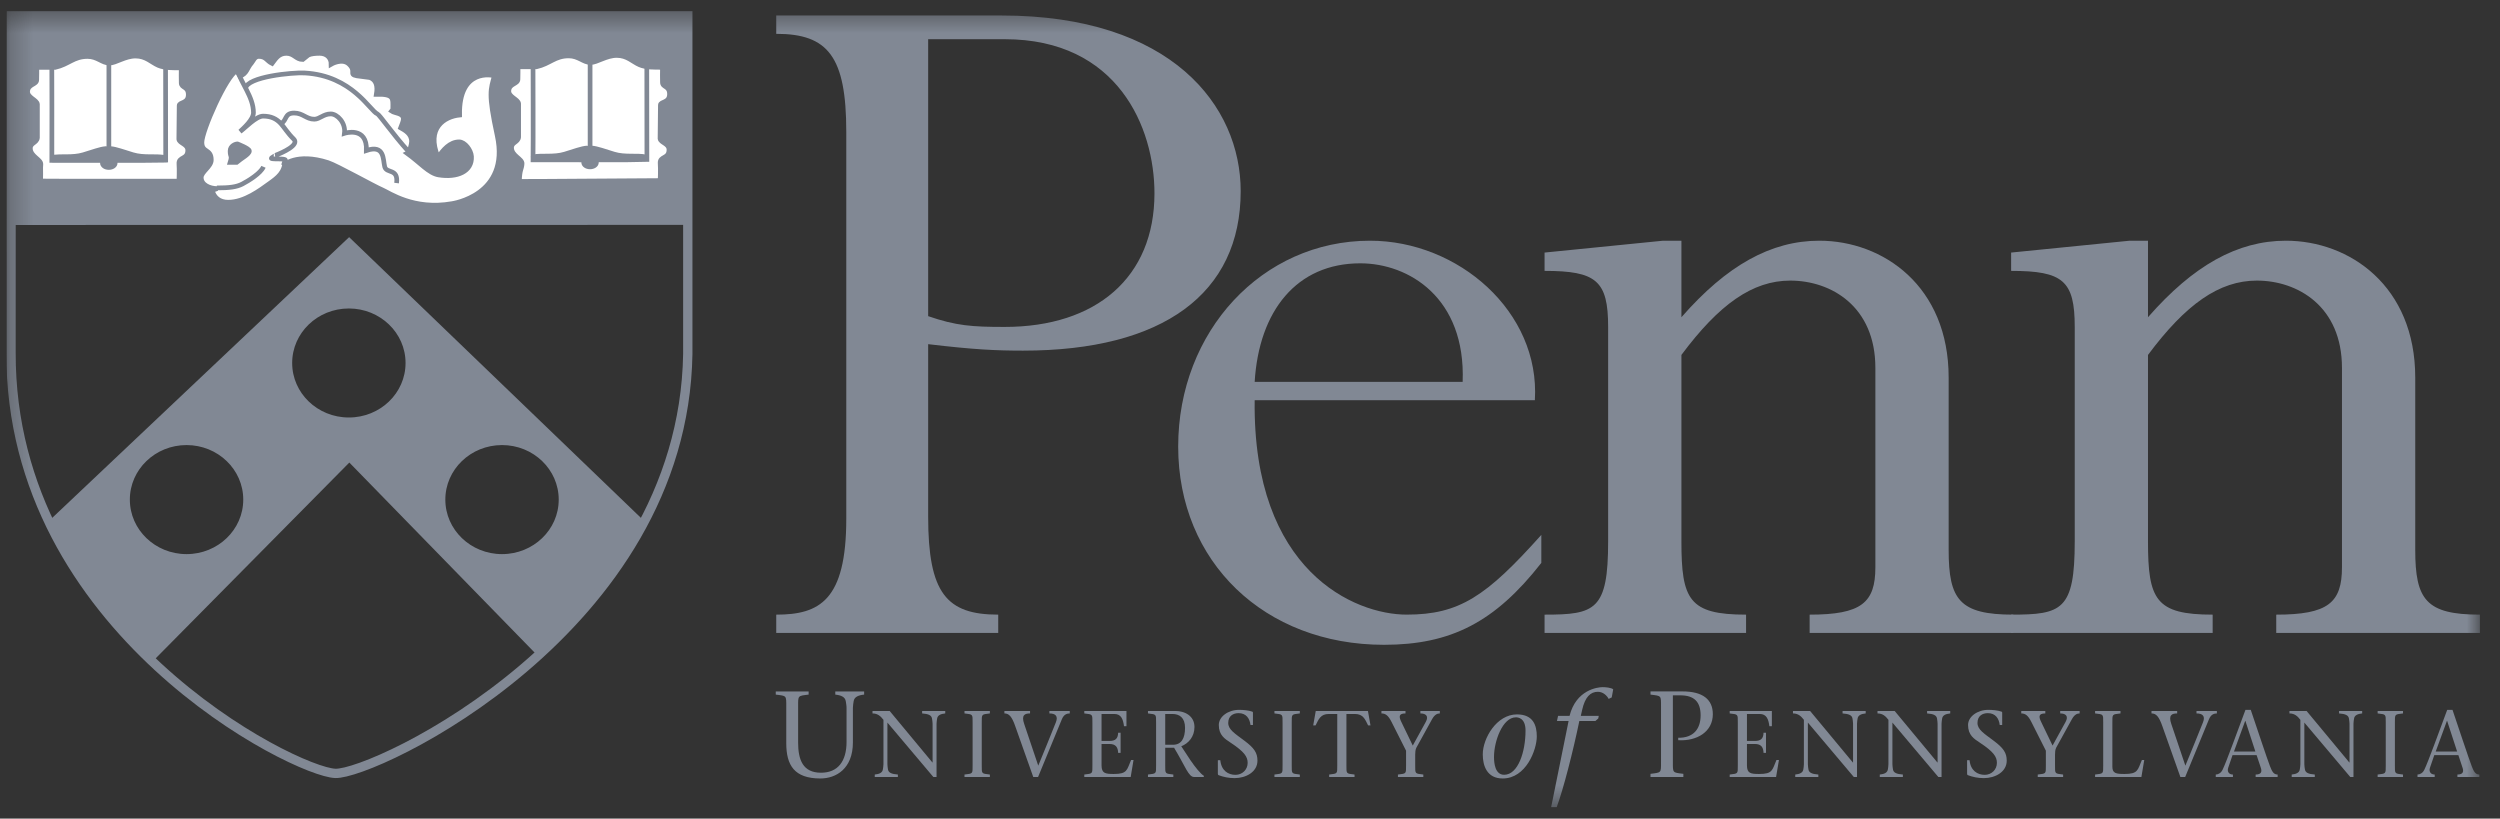 <svg width="113" height="37" viewBox="0 0 113 37" fill="none" xmlns="http://www.w3.org/2000/svg">
<rect x="0" y="0" width="113" height="37" fill="#333333" stroke="none"/>
<g id="university-of-pennsylvania-penn-vector-logo 1" clip-path="url(#clip0_1602_4256)">
<g id="layer1">
<g id="g2995">
<g id="Clip path group">
<mask id="mask0_1602_4256" style="mask-type:luminance" maskUnits="userSpaceOnUse" x="-11" y="-13" width="140" height="61">
<g id="clipPath2999">
<path id="path3001" d="M-10.825 47.148H128.372V-12.704H-10.825V47.148Z" fill="white"/>
</g>
</mask>
<g mask="url(#mask0_1602_4256)">
<g id="g2997">
<g id="g3003">
<g id="Clip path group_2">
<mask id="mask1_1602_4256" style="mask-type:luminance" maskUnits="userSpaceOnUse" x="0" y="0" width="113" height="37">
<g id="clipPath3007">
<path id="path3009" d="M0.249 36.497H112.092V0.453H0.249V36.497Z" fill="white"/>
</g>
</mask>
<g mask="url(#mask1_1602_4256)">
<g id="g3005">
<path id="path3011" d="M41.953 14.29C43.22 14.728 43.95 14.777 45.412 14.777C49.552 14.777 52.182 12.536 52.182 8.737C52.182 5.766 50.526 1.772 45.412 1.772H41.953V14.29ZM41.953 23.35C41.953 26.808 42.781 27.782 45.12 27.782V28.61H35.086V27.782C37.034 27.782 38.252 27.149 38.252 23.447V5.961C38.252 2.551 37.424 1.529 35.086 1.529V0.7H45.265C52.962 0.7 56.079 4.792 56.079 8.64C56.079 13.267 52.572 15.849 46.239 15.849C45.022 15.849 43.999 15.8 41.953 15.556" fill="#818894"/>
<path id="path3013" d="M66.112 17.26C66.258 13.461 63.677 11.902 61.485 11.902C58.612 11.902 56.906 14.046 56.711 17.26H66.112ZM56.711 18.088C56.614 25.833 61.242 27.781 63.58 27.781C65.967 27.781 67.184 26.954 69.668 24.177V25.443C67.574 28.122 65.577 29.145 62.557 29.145C57.15 29.145 53.254 25.395 53.254 20.183C53.254 14.971 57.053 10.88 61.923 10.88C65.918 10.88 69.62 14.094 69.376 18.088" fill="#818894"/>
<path id="path3015" d="M88.079 24.859C88.079 27.1 88.567 27.782 91.001 27.782V28.61H81.796V27.782C84.133 27.782 84.767 27.247 84.767 25.639V16.628C84.767 13.852 82.77 12.683 80.919 12.683C79.215 12.683 77.704 13.754 76 16.043V24.47C76 27.1 76.341 27.782 78.922 27.782V28.61H69.814V27.782C72.103 27.782 72.688 27.587 72.688 24.47V14.777C72.688 12.683 72.151 12.244 69.814 12.244V11.416L75.171 10.88H76V14.339C78.045 12.001 80.043 10.88 82.234 10.88C85.109 10.88 88.079 12.926 88.079 17.066" fill="#818894"/>
<path id="path3017" d="M109.169 24.859C109.169 27.1 109.656 27.782 112.092 27.782V28.61H102.886V27.782C105.224 27.782 105.857 27.247 105.857 25.639V16.628C105.857 13.852 103.86 12.683 102.009 12.683C100.304 12.683 98.794 13.754 97.089 16.043V24.47C97.089 27.1 97.431 27.782 100.012 27.782V28.61H90.903V27.782C93.192 27.782 93.778 27.587 93.778 24.47V14.777C93.778 12.683 93.242 12.244 90.903 12.244V11.416L96.262 10.88H97.089V14.339C99.135 12.001 101.132 10.88 103.324 10.88C106.198 10.88 109.169 12.926 109.169 17.066" fill="#818894"/>
<path id="path3019" d="M36.075 33.562C36.075 34.336 36.285 34.927 37.109 34.927C37.866 34.927 38.264 34.419 38.264 33.534V31.999C38.264 31.883 38.241 31.789 38.23 31.7C38.203 31.501 38.015 31.424 37.755 31.396V31.253H39.059V31.396C38.794 31.424 38.612 31.501 38.584 31.7C38.573 31.789 38.551 31.883 38.551 31.999V33.557C38.551 34.744 37.794 35.187 37.081 35.187C35.904 35.187 35.539 34.59 35.539 33.59V31.944C35.539 31.429 35.562 31.457 35.064 31.396V31.253H36.55V31.396C36.053 31.457 36.075 31.429 36.075 31.944" fill="#818894"/>
<path id="path3021" d="M42.187 35.12C41.509 34.319 40.806 33.479 40.111 32.66V34.545C40.111 34.634 40.128 34.706 40.136 34.775C40.158 34.928 40.303 34.989 40.584 35.009V35.12H39.539V35.009C39.744 34.989 39.885 34.928 39.906 34.775C39.915 34.706 39.932 34.634 39.932 34.545V32.536C39.812 32.383 39.68 32.247 39.437 32.247V32.136H40.213C40.848 32.907 41.509 33.692 42.145 34.464H42.153V32.712C42.153 32.622 42.136 32.55 42.127 32.481C42.106 32.327 41.961 32.268 41.68 32.247V32.136H42.725V32.247C42.524 32.268 42.379 32.327 42.358 32.481C42.349 32.55 42.332 32.622 42.332 32.712V35.12" fill="#818894"/>
<path id="path3023" d="M44.375 34.587C44.375 34.984 44.358 34.962 44.742 35.009V35.12H43.595V35.009C43.979 34.962 43.962 34.984 43.962 34.587V32.669C43.962 32.272 43.979 32.294 43.595 32.247V32.136H44.742V32.247C44.358 32.294 44.375 32.272 44.375 32.669" fill="#818894"/>
<path id="path3025" d="M46.558 32.247C46.324 32.247 46.153 32.315 46.294 32.724C46.46 33.227 46.708 33.96 46.929 34.608C47.202 33.956 47.462 33.3 47.726 32.647C47.833 32.379 47.722 32.247 47.432 32.247V32.136H48.353V32.247C48.229 32.247 48.089 32.289 47.999 32.503C47.641 33.376 47.279 34.246 46.921 35.12H46.703C46.443 34.383 46.153 33.56 45.893 32.835C45.736 32.379 45.603 32.247 45.399 32.247V32.136H46.558" fill="#818894"/>
<path id="path3027" d="M49.01 35.009C49.394 34.962 49.377 34.984 49.377 34.587V32.669C49.377 32.272 49.394 32.294 49.01 32.247V32.136H50.916V32.823H50.805C50.762 32.507 50.677 32.272 50.37 32.272H49.79V33.491H50.148C50.417 33.491 50.532 33.385 50.54 33.12H50.651V34.029H50.54C50.532 33.778 50.434 33.628 50.148 33.628H49.79V34.592C49.79 34.954 49.957 34.984 50.34 34.984C50.958 34.984 50.929 34.809 51.125 34.353H51.235L51.107 35.12H49.01" fill="#818894"/>
<path id="path3029" d="M52.668 33.663H53.022C53.393 33.663 53.564 33.381 53.564 32.899C53.564 32.434 53.308 32.272 52.996 32.272H52.668V33.663ZM51.888 32.136H53.129C53.559 32.136 53.99 32.362 53.99 32.86C53.99 33.3 53.721 33.602 53.393 33.731L53.811 34.366C54.024 34.677 54.263 34.975 54.412 35.065V35.12H53.973C53.721 35.12 53.585 34.655 53.069 33.798H52.668V34.587C52.668 34.984 52.651 34.962 53.035 35.009V35.12H51.888V35.009C52.272 34.962 52.255 34.984 52.255 34.587V32.669C52.255 32.272 52.272 32.294 51.888 32.247" fill="#818894"/>
<path id="path3031" d="M56.522 32.771C56.488 32.473 56.326 32.234 55.985 32.234C55.737 32.234 55.516 32.362 55.516 32.677C55.516 32.976 55.814 33.155 56.241 33.475C56.693 33.812 56.837 34.029 56.837 34.383C56.837 34.89 56.318 35.171 55.806 35.171C55.533 35.171 55.298 35.12 55.077 35.036C55.06 35.027 55.047 35.009 55.047 34.976V34.362H55.158C55.205 34.835 55.516 35.023 55.844 35.023C56.147 35.023 56.394 34.792 56.394 34.481C56.394 34.204 56.245 33.978 55.605 33.556C55.375 33.402 55.09 33.236 55.09 32.771C55.09 32.388 55.516 32.085 56.006 32.085C56.189 32.085 56.433 32.106 56.603 32.166C56.629 32.175 56.633 32.191 56.633 32.212V32.771" fill="#818894"/>
<path id="path3033" d="M58.386 34.587C58.386 34.984 58.369 34.962 58.752 35.009V35.12H57.605V35.009C57.989 34.962 57.972 34.984 57.972 34.587V32.669C57.972 32.272 57.989 32.294 57.605 32.247V32.136H58.752V32.247C58.369 32.294 58.386 32.272 58.386 32.669" fill="#818894"/>
<path id="path3035" d="M60.858 34.587C60.858 34.984 60.841 34.962 61.225 35.009V35.12H60.078V35.009C60.462 34.962 60.444 34.984 60.444 34.587V32.272H60.061C59.69 32.272 59.605 32.507 59.464 32.788H59.357L59.472 32.136H61.831L61.946 32.788H61.839C61.698 32.507 61.613 32.272 61.242 32.272H60.858" fill="#818894"/>
<path id="path3037" d="M63.187 35.009C63.57 34.962 63.554 34.984 63.554 34.587V33.931L62.897 32.63C62.756 32.353 62.637 32.247 62.441 32.247V32.136H63.528V32.247C63.204 32.247 63.234 32.409 63.34 32.63L63.857 33.7L64.445 32.63C64.59 32.37 64.453 32.247 64.201 32.247V32.136H65.08V32.247C64.96 32.247 64.846 32.302 64.73 32.507L64.019 33.798C63.976 33.884 63.967 34.003 63.967 34.11V34.587C63.967 34.984 63.95 34.962 64.334 35.009V35.12H63.187" fill="#818894"/>
<path id="path3039" d="M68.954 33.021C68.954 32.446 68.606 32.423 68.518 32.423C67.921 32.423 67.529 33.495 67.529 34.214C67.529 34.501 67.579 35.02 67.988 35.02C68.618 35.02 68.954 33.981 68.954 33.021ZM67.021 34.098C67.021 33.374 67.645 32.291 68.568 32.291C69.303 32.291 69.463 32.789 69.463 33.285C69.463 33.893 68.977 35.187 67.921 35.187C67.214 35.187 67.021 34.617 67.021 34.098Z" fill="#818894"/>
<path id="path3041" d="M72.242 32.474L72.11 32.59H71.386C71.115 33.904 70.672 35.657 70.358 36.497H70.109L70.9 32.59H70.375L70.424 32.358H70.944C71.237 31.181 72.209 31.059 72.441 31.059C72.568 31.059 72.833 31.081 72.917 31.159L72.85 31.523L72.711 31.59C72.634 31.441 72.457 31.269 72.225 31.269C71.894 31.269 71.645 31.496 71.512 32.092L71.452 32.358H72.264" fill="#818894"/>
<path id="path3043" d="M75.614 34.43C75.614 34.943 75.591 34.916 76.088 34.977V35.12H74.602V34.977C75.1 34.916 75.078 34.943 75.078 34.43V31.943C75.078 31.429 75.1 31.457 74.602 31.396V31.252H76.05C76.967 31.252 77.42 31.617 77.42 32.281C77.42 33.076 76.702 33.507 75.856 33.457V33.347C76.548 33.357 76.868 32.944 76.868 32.336C76.868 31.716 76.57 31.429 75.95 31.429H75.614" fill="#818894"/>
<path id="path3045" d="M78.182 35.009C78.566 34.962 78.549 34.984 78.549 34.587V32.669C78.549 32.272 78.566 32.294 78.182 32.247V32.136H80.088V32.823H79.976C79.934 32.507 79.849 32.272 79.542 32.272H78.962V33.491H79.32C79.589 33.491 79.704 33.385 79.712 33.12H79.823V34.029H79.712C79.704 33.778 79.606 33.628 79.32 33.628H78.962V34.592C78.962 34.954 79.129 34.984 79.512 34.984C80.13 34.984 80.101 34.809 80.296 34.353H80.408L80.279 35.12H78.182" fill="#818894"/>
<path id="path3047" d="M83.792 35.12C83.114 34.319 82.411 33.479 81.716 32.66V34.545C81.716 34.634 81.733 34.706 81.741 34.775C81.763 34.928 81.907 34.989 82.189 35.009V35.12H81.145V35.009C81.349 34.989 81.489 34.928 81.511 34.775C81.52 34.706 81.536 34.634 81.536 34.545V32.536C81.417 32.383 81.286 32.247 81.042 32.247V32.136H81.817C82.454 32.907 83.114 33.692 83.749 34.464H83.758V32.712C83.758 32.622 83.741 32.55 83.733 32.481C83.712 32.327 83.567 32.268 83.284 32.247V32.136H84.329V32.247C84.129 32.268 83.984 32.327 83.963 32.481C83.954 32.55 83.937 32.622 83.937 32.712V35.12" fill="#818894"/>
<path id="path3049" d="M87.613 35.12C86.935 34.319 86.232 33.479 85.537 32.66V34.545C85.537 34.634 85.554 34.706 85.562 34.775C85.584 34.928 85.728 34.989 86.01 35.009V35.12H84.966V35.009C85.169 34.989 85.31 34.928 85.332 34.775C85.341 34.706 85.357 34.634 85.357 34.545V32.536C85.238 32.383 85.106 32.247 84.863 32.247V32.136H85.639C86.275 32.907 86.935 33.692 87.57 34.464H87.579V32.712C87.579 32.622 87.562 32.55 87.554 32.481C87.532 32.327 87.387 32.268 87.105 32.247V32.136H88.15V32.247C87.95 32.268 87.804 32.327 87.784 32.481C87.775 32.55 87.758 32.622 87.758 32.712V35.12" fill="#818894"/>
<path id="path3051" d="M90.388 32.771C90.354 32.473 90.192 32.234 89.851 32.234C89.604 32.234 89.382 32.362 89.382 32.677C89.382 32.976 89.68 33.155 90.106 33.475C90.559 33.812 90.704 34.029 90.704 34.383C90.704 34.89 90.184 35.171 89.672 35.171C89.399 35.171 89.165 35.12 88.942 35.036C88.926 35.027 88.913 35.009 88.913 34.976V34.362H89.024C89.071 34.835 89.382 35.023 89.71 35.023C90.012 35.023 90.26 34.792 90.26 34.481C90.26 34.204 90.111 33.978 89.471 33.556C89.241 33.402 88.956 33.236 88.956 32.771C88.956 32.388 89.382 32.085 89.872 32.085C90.055 32.085 90.299 32.106 90.469 32.166C90.495 32.175 90.499 32.191 90.499 32.212V32.771" fill="#818894"/>
<path id="path3053" d="M92.106 35.009C92.49 34.962 92.473 34.984 92.473 34.587V33.931L91.817 32.63C91.676 32.353 91.557 32.247 91.361 32.247V32.136H92.448V32.247C92.124 32.247 92.153 32.409 92.26 32.63L92.776 33.7L93.364 32.63C93.509 32.37 93.373 32.247 93.121 32.247V32.136H94V32.247C93.88 32.247 93.765 32.302 93.65 32.507L92.938 33.798C92.895 33.884 92.887 34.003 92.887 34.11V34.587C92.887 34.984 92.87 34.962 93.253 35.009V35.12H92.106" fill="#818894"/>
<path id="path3055" d="M94.698 35.009C95.082 34.962 95.065 34.984 95.065 34.587V32.669C95.065 32.272 95.082 32.294 94.698 32.247V32.136H95.846V32.247C95.461 32.294 95.479 32.272 95.479 32.669V34.655C95.479 34.954 95.645 34.984 96.024 34.984C96.643 34.984 96.617 34.809 96.813 34.353H96.92L96.791 35.12H94.698" fill="#818894"/>
<path id="path3057" d="M98.408 32.247C98.174 32.247 98.002 32.315 98.143 32.724C98.31 33.227 98.557 33.96 98.779 34.608C99.051 33.956 99.312 33.3 99.576 32.647C99.683 32.379 99.572 32.247 99.282 32.247V32.136H100.203V32.247C100.08 32.247 99.938 32.289 99.849 32.503C99.49 33.376 99.129 34.246 98.77 35.12H98.553C98.293 34.383 98.002 33.56 97.743 32.835C97.585 32.379 97.453 32.247 97.248 32.247V32.136H98.408" fill="#818894"/>
<path id="path3059" d="M101.943 33.969L101.491 32.583H101.483L100.975 33.969H101.943ZM100.911 34.131L100.715 34.702C100.659 34.868 100.74 35.009 100.928 35.009V35.12H100.152V35.009C100.267 35.009 100.391 34.937 100.459 34.796C100.643 34.421 101.141 33.027 101.495 32.085H101.734C102.024 32.942 102.459 34.255 102.604 34.634C102.698 34.873 102.766 35.009 102.949 35.009V35.12H101.955V35.009C102.225 35.009 102.25 34.868 102.182 34.681L101.998 34.131" fill="#818894"/>
<path id="path3061" d="M106.232 35.12C105.555 34.319 104.851 33.479 104.156 32.66V34.545C104.156 34.634 104.173 34.706 104.182 34.775C104.203 34.928 104.348 34.989 104.629 35.009V35.12H103.585V35.009C103.789 34.989 103.93 34.928 103.951 34.775C103.96 34.706 103.977 34.634 103.977 34.545V32.536C103.858 32.383 103.725 32.247 103.483 32.247V32.136H104.258C104.894 32.907 105.555 33.692 106.19 34.464H106.198V32.712C106.198 32.622 106.181 32.55 106.173 32.481C106.151 32.327 106.006 32.268 105.725 32.247V32.136H106.77V32.247C106.569 32.268 106.424 32.327 106.403 32.481C106.395 32.55 106.377 32.622 106.377 32.712V35.12" fill="#818894"/>
<path id="path3063" d="M108.249 34.587C108.249 34.984 108.233 34.962 108.616 35.009V35.12H107.469V35.009C107.853 34.962 107.836 34.984 107.836 34.587V32.669C107.836 32.272 107.853 32.294 107.469 32.247V32.136H108.616V32.247C108.233 32.294 108.249 32.272 108.249 32.669" fill="#818894"/>
<path id="path3065" d="M111.062 33.969L110.61 32.583H110.601L110.094 33.969H111.062ZM110.03 34.131L109.834 34.702C109.779 34.868 109.859 35.009 110.048 35.009V35.12H109.271V35.009C109.386 35.009 109.51 34.937 109.578 34.796C109.761 34.421 110.261 33.027 110.614 32.085H110.853C111.143 32.942 111.578 34.255 111.723 34.634C111.817 34.873 111.884 35.009 112.068 35.009V35.12H111.075V35.009C111.343 35.009 111.369 34.868 111.3 34.681L111.118 34.131" fill="#818894"/>
<path id="path3069" d="M0.508 10C0.553 10.044 0.51 0.709 0.51 0.709H31.075C31.075 0.709 31.075 5.716 31.075 10" fill="#818894"/>
<path id="path3071" d="M0.509 10C0.553 10.044 0.51 0.709 0.51 0.709H31.075C31.075 0.709 31.075 5.716 31.075 10L0.509 10Z" stroke="#818894" stroke-width="0.212" stroke-miterlimit="3.864"/>
<path id="path3075" d="M2.221 23.601C3.397 26.072 4.85 28.061 6.891 29.754L15.79 20.756L24.358 29.543C26.123 27.928 27.844 25.973 29.076 23.657L15.78 10.865L2.282 23.627L2.221 23.601Z" stroke="#818894" stroke-width="0.212" stroke-miterlimit="3.864"/>
<path id="path3077" d="M0.508 10.063L31.073 10.059" stroke="#818894" stroke-width="0.212" stroke-miterlimit="3.864"/>
<path id="path3079" d="M23.416 3.019H24.248C24.858 2.88 25.08 2.526 25.705 2.526C26.155 2.526 26.367 2.825 26.698 2.825C26.977 2.825 27.406 2.506 27.876 2.506C28.357 2.506 28.594 2.795 28.91 2.929C29.189 3.049 29.555 3.042 29.943 3.042C29.933 3.321 29.943 3.487 29.943 3.721C29.943 3.96 30.263 3.865 30.263 4.254C30.263 4.662 29.85 4.582 29.85 4.746L29.834 6.264C29.855 6.454 30.238 6.478 30.238 6.767C30.238 7.195 29.812 7.047 29.84 7.384C29.86 7.633 29.84 8.161 29.84 8.161C29.018 8.161 23.734 8.209 23.475 8.199C23.491 7.637 23.578 7.67 23.597 7.399C23.613 7.18 23.122 7.046 23.122 6.678C23.122 6.424 23.416 6.439 23.442 6.2V4.686C23.427 4.487 22.982 4.388 22.998 4.104C23.016 3.765 23.411 3.808 23.411 3.581C23.411 3.482 23.422 3.113 23.416 3.019Z" fill="white"/>
<path id="path3081" d="M23.416 3.019H24.248C24.858 2.88 25.08 2.526 25.705 2.526C26.155 2.526 26.367 2.825 26.698 2.825C26.977 2.825 27.406 2.506 27.876 2.506C28.357 2.506 28.594 2.795 28.91 2.929C29.189 3.049 29.555 3.042 29.943 3.042C29.933 3.321 29.943 3.487 29.943 3.721C29.943 3.96 30.263 3.865 30.263 4.254C30.263 4.662 29.85 4.582 29.85 4.746L29.834 6.264C29.855 6.454 30.238 6.478 30.238 6.767C30.238 7.195 29.812 7.047 29.84 7.384C29.86 7.633 29.84 8.161 29.84 8.161C29.018 8.161 23.734 8.209 23.475 8.199C23.491 7.637 23.578 7.67 23.597 7.399C23.613 7.18 23.122 7.046 23.122 6.678C23.122 6.424 23.416 6.439 23.442 6.2V4.686C23.427 4.487 22.982 4.388 22.998 4.104C23.016 3.765 23.411 3.808 23.411 3.581C23.411 3.482 23.422 3.113 23.416 3.019Z" stroke="#818894" stroke-width="0.212" stroke-miterlimit="3.864"/>
<path id="path3083" d="M24.093 3.044C24.093 3.044 24.104 6.429 24.093 7.225C24.093 7.225 29.023 7.235 29.24 7.215C29.24 6.314 29.235 3.019 29.235 3.019" stroke="#818894" stroke-width="0.212" stroke-miterlimit="3.864"/>
<path id="path3085" d="M26.672 2.835V7.235" stroke="#818894" stroke-width="0.212" stroke-miterlimit="3.864"/>
<path id="path3087" d="M26.75 6.692C26.967 6.702 27.365 6.848 27.753 6.966C28.254 7.117 28.785 7.011 29.179 7.09C29.303 7.115 26.75 7.135 26.75 7.135C26.76 6.642 26.75 6.692 26.75 6.692Z" fill="#818894"/>
<path id="path3089" d="M26.75 6.692C26.967 6.702 27.365 6.848 27.753 6.966C28.254 7.117 28.785 7.011 29.179 7.09C29.303 7.115 26.75 7.135 26.75 7.135C26.76 6.642 26.75 6.692 26.75 6.692Z" stroke="#818894" stroke-width="0.212" stroke-miterlimit="3.864"/>
<path id="path3091" d="M26.383 7.344C26.383 7.234 26.511 7.145 26.67 7.145C26.828 7.145 26.957 7.234 26.957 7.344C26.957 7.454 26.828 7.543 26.67 7.543C26.511 7.543 26.383 7.454 26.383 7.344Z" fill="#818894"/>
<path id="path3093" d="M26.383 7.344C26.383 7.234 26.511 7.145 26.67 7.145C26.828 7.145 26.957 7.234 26.957 7.344C26.957 7.454 26.828 7.543 26.67 7.543C26.511 7.543 26.383 7.454 26.383 7.344Z" stroke="#818894" stroke-width="0.212" stroke-miterlimit="3.864"/>
<path id="path3095" d="M26.529 6.692C26.312 6.702 25.914 6.848 25.527 6.966C25.026 7.117 24.494 7.011 24.101 7.09C23.977 7.115 26.529 7.135 26.529 7.135C26.519 6.642 26.529 6.692 26.529 6.692Z" fill="#818894"/>
<path id="path3097" d="M26.529 6.692C26.312 6.702 25.914 6.848 25.527 6.966C25.026 7.117 24.494 7.011 24.101 7.09C23.977 7.115 26.529 7.135 26.529 7.135C26.519 6.642 26.529 6.692 26.529 6.692Z" stroke="#818894" stroke-width="0.212" stroke-miterlimit="3.864"/>
<path id="path3099" d="M9.591 8.603C9.674 8.927 9.916 9.141 10.314 9.141C11.053 9.141 11.767 8.593 12.195 8.285C12.531 8.046 12.877 7.792 12.877 7.269L12.815 7.468C12.815 7.468 13.394 6.891 14.82 7.349C15.217 7.476 16.913 8.429 17.28 8.583C17.596 8.718 18.701 9.51 20.427 9.205C20.427 9.205 23.064 8.842 22.475 6.127C22.054 4.187 22.185 4.049 22.345 3.427C22.283 3.397 20.732 3.048 20.774 5.199C20.102 5.268 19.244 5.776 19.802 7.11C20.029 6.771 20.334 6.413 20.753 6.413C21.016 6.413 21.294 6.792 21.311 7.07C21.352 7.747 20.67 8.046 19.823 7.906C19.393 7.836 18.998 7.36 18.405 6.931C18.509 6.881 18.603 6.533 18.603 6.393C18.603 6.05 18.309 5.891 18.107 5.776C18.149 5.657 18.231 5.497 18.231 5.378C18.231 5.104 17.843 5.124 17.694 5.019C17.756 4.935 17.756 4.985 17.756 4.86C17.756 4.462 17.818 4.243 17.012 4.263C17.079 3.869 16.996 3.616 16.722 3.506L16.123 3.427C15.751 3.357 16.122 3.233 15.778 2.902C15.472 2.607 14.968 2.902 14.968 2.902C14.968 2.628 14.779 2.411 14.448 2.411C14.273 2.411 14.056 2.426 13.932 2.491L13.684 2.69C13.374 2.69 13.296 2.411 12.94 2.411C12.583 2.411 12.438 2.69 12.299 2.869C12.056 2.754 12.025 2.55 11.699 2.55C11.508 2.55 11.451 2.754 11.368 2.849C11.157 3.083 11.172 3.325 10.841 3.445L10.718 3.229C10.714 3.215 10.71 3.201 10.707 3.188C10.221 3.422 9.125 5.92 9.125 6.433C9.125 6.921 9.55 6.707 9.55 7.23C9.55 7.538 9.095 7.762 9.095 8.026C9.095 8.359 9.482 8.524 9.818 8.524" fill="white"/>
<path id="path3101" d="M9.591 8.603C9.674 8.927 9.916 9.141 10.314 9.141C11.053 9.141 11.767 8.593 12.195 8.285C12.531 8.046 12.877 7.792 12.877 7.269L12.815 7.468C12.815 7.468 13.394 6.891 14.82 7.349C15.217 7.476 16.913 8.429 17.28 8.583C17.596 8.718 18.701 9.51 20.427 9.205C20.427 9.205 23.064 8.842 22.475 6.127C22.054 4.187 22.185 4.049 22.345 3.427C22.283 3.397 20.732 3.048 20.774 5.199C20.102 5.268 19.244 5.776 19.802 7.11C20.029 6.771 20.334 6.413 20.753 6.413C21.016 6.413 21.294 6.792 21.311 7.07C21.352 7.747 20.67 8.046 19.823 7.906C19.393 7.836 18.998 7.36 18.405 6.931C18.509 6.881 18.603 6.533 18.603 6.393C18.603 6.05 18.309 5.891 18.107 5.776C18.149 5.657 18.231 5.497 18.231 5.378C18.231 5.104 17.843 5.124 17.694 5.019C17.756 4.935 17.756 4.985 17.756 4.86C17.756 4.462 17.818 4.243 17.012 4.263C17.079 3.869 16.996 3.616 16.722 3.506L16.123 3.427C15.751 3.357 16.122 3.233 15.778 2.902C15.472 2.607 14.968 2.902 14.968 2.902C14.968 2.628 14.779 2.411 14.448 2.411C14.273 2.411 14.056 2.426 13.932 2.491L13.684 2.69C13.374 2.69 13.296 2.411 12.94 2.411C12.583 2.411 12.438 2.69 12.299 2.869C12.056 2.754 12.025 2.55 11.699 2.55C11.508 2.55 11.451 2.754 11.368 2.849C11.157 3.083 11.172 3.325 10.841 3.445L10.718 3.229C10.714 3.215 10.71 3.201 10.707 3.188C10.221 3.422 9.125 5.92 9.125 6.433C9.125 6.921 9.55 6.707 9.55 7.23C9.55 7.538 9.095 7.762 9.095 8.026C9.095 8.359 9.482 8.524 9.818 8.524L9.591 8.603Z" stroke="#818894" stroke-width="0.212" stroke-miterlimit="3.864"/>
<path id="path3103" d="M10.733 6.505C10.733 6.505 11.271 6.712 11.271 6.823C11.271 6.975 10.923 7.141 10.692 7.341H10.402C10.506 7.002 10.402 7.126 10.402 6.823C10.402 6.596 10.642 6.505 10.733 6.505Z" fill="#818894"/>
<path id="path3105" d="M10.733 6.505C10.733 6.505 11.271 6.712 11.271 6.823C11.271 6.975 10.923 7.141 10.692 7.341H10.402C10.506 7.002 10.402 7.126 10.402 6.823C10.402 6.596 10.642 6.505 10.733 6.505Z" stroke="#818894" stroke-width="0.212" stroke-miterlimit="3.864"/>
<path id="path3107" d="M12.697 5.587C12.976 5.453 12.847 5.109 13.296 5.109C13.694 5.109 13.844 5.388 14.206 5.388C14.449 5.388 14.619 5.149 14.95 5.149C15.244 5.149 15.632 5.547 15.57 6.025C15.57 6.025 16.604 5.687 16.562 6.802C17.389 6.523 17.306 7.205 17.389 7.538C17.472 7.857 18.009 7.598 17.926 8.275" stroke="#818894" stroke-width="0.212" stroke-miterlimit="3.864"/>
<path id="Subtract" fill-rule="evenodd" clip-rule="evenodd" d="M2.497 3.046H1.665C1.669 3.108 1.665 3.29 1.663 3.435C1.661 3.509 1.66 3.574 1.66 3.608C1.66 3.711 1.579 3.758 1.488 3.811C1.379 3.874 1.257 3.946 1.247 4.131C1.238 4.289 1.372 4.39 1.495 4.482C1.593 4.556 1.684 4.625 1.691 4.713V6.227C1.679 6.342 1.604 6.398 1.53 6.453C1.45 6.513 1.371 6.573 1.371 6.704C1.371 6.91 1.523 7.042 1.655 7.157C1.761 7.249 1.853 7.329 1.846 7.426C1.837 7.558 1.838 7.608 1.839 7.689C1.841 7.774 1.844 7.894 1.836 8.183C2.049 8.191 5.603 8.189 7.304 8.188C7.666 8.188 7.944 8.188 8.089 8.188C8.089 8.188 8.109 7.66 8.089 7.411C8.075 7.251 8.165 7.2 8.262 7.145C8.37 7.084 8.487 7.018 8.487 6.794C8.487 6.632 8.366 6.553 8.256 6.481C8.171 6.425 8.092 6.374 8.083 6.291L8.099 4.773C8.099 4.709 8.161 4.682 8.237 4.649C8.357 4.597 8.512 4.53 8.512 4.28C8.512 4.063 8.412 3.997 8.323 3.939C8.254 3.893 8.192 3.853 8.192 3.748C8.192 3.669 8.191 3.598 8.19 3.527C8.187 3.389 8.185 3.254 8.192 3.069C8.174 3.069 8.156 3.069 8.138 3.069C7.947 3.07 7.761 3.07 7.59 3.054L7.59 3.054L7.59 3.082L7.59 3.188L7.591 3.574L7.593 4.805C7.594 5.741 7.595 6.791 7.595 7.241V7.338L7.499 7.347C7.438 7.352 7.082 7.355 6.594 7.357C6.225 7.359 5.777 7.359 5.31 7.36L5.311 7.371C5.311 7.47 5.252 7.549 5.181 7.599C5.109 7.649 5.016 7.676 4.918 7.676C4.819 7.676 4.726 7.649 4.654 7.599C4.583 7.549 4.524 7.47 4.524 7.371L4.525 7.36C4.004 7.36 3.505 7.359 3.116 7.359L2.554 7.358L2.397 7.358L2.356 7.357L2.345 7.357L2.343 7.357L2.342 7.357L2.342 7.357L2.342 7.251L2.342 7.357L2.235 7.357L2.236 7.25C2.241 6.853 2.241 5.808 2.24 4.862C2.239 4.389 2.238 3.941 2.237 3.611L2.236 3.217L2.236 3.108L2.236 3.08L2.236 3.073L2.236 3.071L2.236 3.07L2.236 3.07L2.342 3.07L2.448 3.07L2.448 3.07L2.448 3.07L2.448 3.072L2.448 3.079L2.448 3.108L2.449 3.217L2.45 3.611C2.451 3.941 2.452 4.389 2.452 4.862C2.453 5.645 2.453 6.497 2.451 6.994C2.595 6.977 2.75 6.977 2.905 6.976H2.905H2.905H2.905H2.905H2.905H2.905C2.944 6.976 2.982 6.976 3.02 6.976C3.264 6.974 3.509 6.962 3.744 6.891C3.838 6.862 3.933 6.832 4.027 6.802L4.027 6.802L4.032 6.801C4.127 6.77 4.221 6.74 4.309 6.714C4.474 6.664 4.631 6.623 4.753 6.614C4.755 6.613 4.758 6.613 4.761 6.612C4.781 6.609 4.799 6.612 4.815 6.618V2.861H5.027V6.614C5.148 6.624 5.304 6.665 5.466 6.714C5.555 6.74 5.649 6.77 5.744 6.8L5.749 6.802L5.749 6.802C5.842 6.832 5.937 6.862 6.032 6.891L6.032 6.891C6.267 6.962 6.512 6.974 6.755 6.976C6.793 6.976 6.832 6.976 6.87 6.976H6.87H6.87H6.87H6.87H6.87H6.87C7.046 6.977 7.223 6.977 7.383 7.001C7.382 6.48 7.381 5.602 7.38 4.805L7.378 3.574L7.378 3.189L7.378 3.082L7.378 3.055L7.378 3.048L7.378 3.046L7.378 3.045V3.045L7.484 3.045L7.51 3.045C7.383 3.029 7.264 3.001 7.158 2.956C7.059 2.914 6.967 2.856 6.873 2.797C6.669 2.668 6.454 2.533 6.125 2.533C5.859 2.533 5.607 2.635 5.387 2.723C5.218 2.791 5.068 2.852 4.947 2.852C4.794 2.852 4.667 2.788 4.53 2.719C4.37 2.639 4.197 2.553 3.955 2.553C3.595 2.553 3.368 2.67 3.125 2.796C2.945 2.889 2.756 2.987 2.497 3.046ZM4.815 6.711V6.711L4.777 6.719L4.815 6.711Z" fill="white"/>
<path id="path3111" d="M1.665 3.045H2.497C3.107 2.906 3.329 2.552 3.955 2.552C4.404 2.552 4.616 2.851 4.947 2.851C5.226 2.851 5.655 2.533 6.125 2.533C6.605 2.533 6.843 2.821 7.158 2.956C7.438 3.075 7.804 3.069 8.192 3.069C8.182 3.348 8.192 3.513 8.192 3.747C8.192 3.986 8.512 3.892 8.512 4.28C8.512 4.688 8.099 4.608 8.099 4.772L8.083 6.291C8.104 6.48 8.487 6.505 8.487 6.793C8.487 7.222 8.061 7.073 8.089 7.411C8.109 7.66 8.089 8.187 8.089 8.187C7.267 8.187 2.094 8.192 1.836 8.182C1.851 7.62 1.827 7.697 1.846 7.426C1.861 7.207 1.371 7.072 1.371 6.704C1.371 6.45 1.665 6.465 1.691 6.226V4.713C1.676 4.514 1.231 4.414 1.247 4.13C1.265 3.791 1.66 3.835 1.66 3.608C1.66 3.508 1.67 3.14 1.665 3.045Z" stroke="#818894" stroke-width="0.212" stroke-miterlimit="3.864"/>
<path id="path3131" d="M5.763 22.582C5.763 21.162 6.958 20.011 8.432 20.011C9.906 20.011 11.101 21.162 11.101 22.582C11.101 24.002 9.906 25.152 8.432 25.152C6.958 25.152 5.763 24.002 5.763 22.582Z" stroke="#818894" stroke-width="0.212" stroke-miterlimit="3.864"/>
<path id="path3135" d="M13.1 16.407C13.1 14.988 14.295 13.837 15.768 13.837C17.242 13.837 18.437 14.988 18.437 16.407C18.437 17.828 17.242 18.977 15.768 18.977C14.295 18.977 13.1 17.828 13.1 16.407Z" stroke="#818894" stroke-width="0.212" stroke-miterlimit="3.864"/>
<path id="Subtract_2" fill-rule="evenodd" clip-rule="evenodd" d="M6.891 29.754C4.85 28.061 3.397 26.072 2.221 23.601L2.282 23.627L15.78 10.865L29.076 23.657C27.844 25.973 26.123 27.928 24.358 29.543L15.79 20.756L6.891 29.754ZM8.432 20.011C6.958 20.011 5.763 21.162 5.763 22.582C5.763 24.002 6.958 25.152 8.432 25.152C9.906 25.152 11.101 24.002 11.101 22.582C11.101 21.162 9.906 20.011 8.432 20.011ZM13.1 16.408C13.1 14.988 14.295 13.837 15.768 13.837C17.242 13.837 18.437 14.988 18.437 16.408C18.437 17.828 17.242 18.978 15.768 18.978C14.295 18.978 13.1 17.828 13.1 16.408ZM22.692 20.011C21.217 20.011 20.023 21.162 20.023 22.582C20.023 24.002 21.217 25.152 22.692 25.152C24.165 25.152 25.36 24.002 25.36 22.582C25.36 21.162 24.165 20.011 22.692 20.011Z" fill="#818894"/>
<path id="path3139" d="M20.023 22.582C20.023 21.162 21.217 20.011 22.692 20.011C24.165 20.011 25.36 21.162 25.36 22.582C25.36 24.002 24.165 25.152 22.692 25.152C21.217 25.152 20.023 24.002 20.023 22.582Z" stroke="#818894" stroke-width="0.212" stroke-miterlimit="3.864"/>
<path id="path3141" d="M18.445 6.825C17.763 6.075 17.161 5.193 17.058 5.149C16.722 5.01 15.921 3.417 13.771 3.298C13.225 3.267 11.169 3.467 11.099 3.993" stroke="#818894" stroke-width="0.212" stroke-miterlimit="3.864"/>
<path id="path3143" d="M12.891 7.404C12.899 7.353 12.903 7.298 12.903 7.24C12.903 7.155 12.4 7.203 12.28 7.168C12.197 7.143 12.502 7.021 12.449 7.021C12.759 6.902 13.553 6.552 13.275 6.285C13.007 6.026 12.847 5.752 12.697 5.588C12.495 5.369 12.257 5.249 11.89 5.249C11.575 5.249 11.064 5.796 10.852 5.945C11.008 5.796 11.456 5.408 11.456 5.09C11.456 4.373 10.883 3.751 10.733 3.158" stroke="#818894" stroke-width="0.212" stroke-miterlimit="3.864"/>
<path id="path3145" d="M9.8 8.494C10.369 8.494 10.689 8.455 10.958 8.315C11.252 8.161 11.785 7.827 11.909 7.539" stroke="#818894" stroke-width="0.212" stroke-miterlimit="3.864"/>
<path id="path3147" d="M0.501 0.71H31.088C31.088 0.71 31.088 15.736 31.088 16.002C30.881 28.465 16.914 35.017 15.157 34.957C13.329 34.894 0.46 28.483 0.498 15.937C0.499 15.711 0.501 0.71 0.501 0.71Z" stroke="#818894" stroke-width="0.421" stroke-miterlimit="3.864"/>
</g>
</g>
</g>
</g>
</g>
</g>
</g>
</g>
</g>
</g>
<defs>
<clipPath id="clip0_1602_4256">
<rect width="111.857" height="36" fill="white" transform="translate(0.286 0.5)"/>
</clipPath>
</defs>
</svg>
